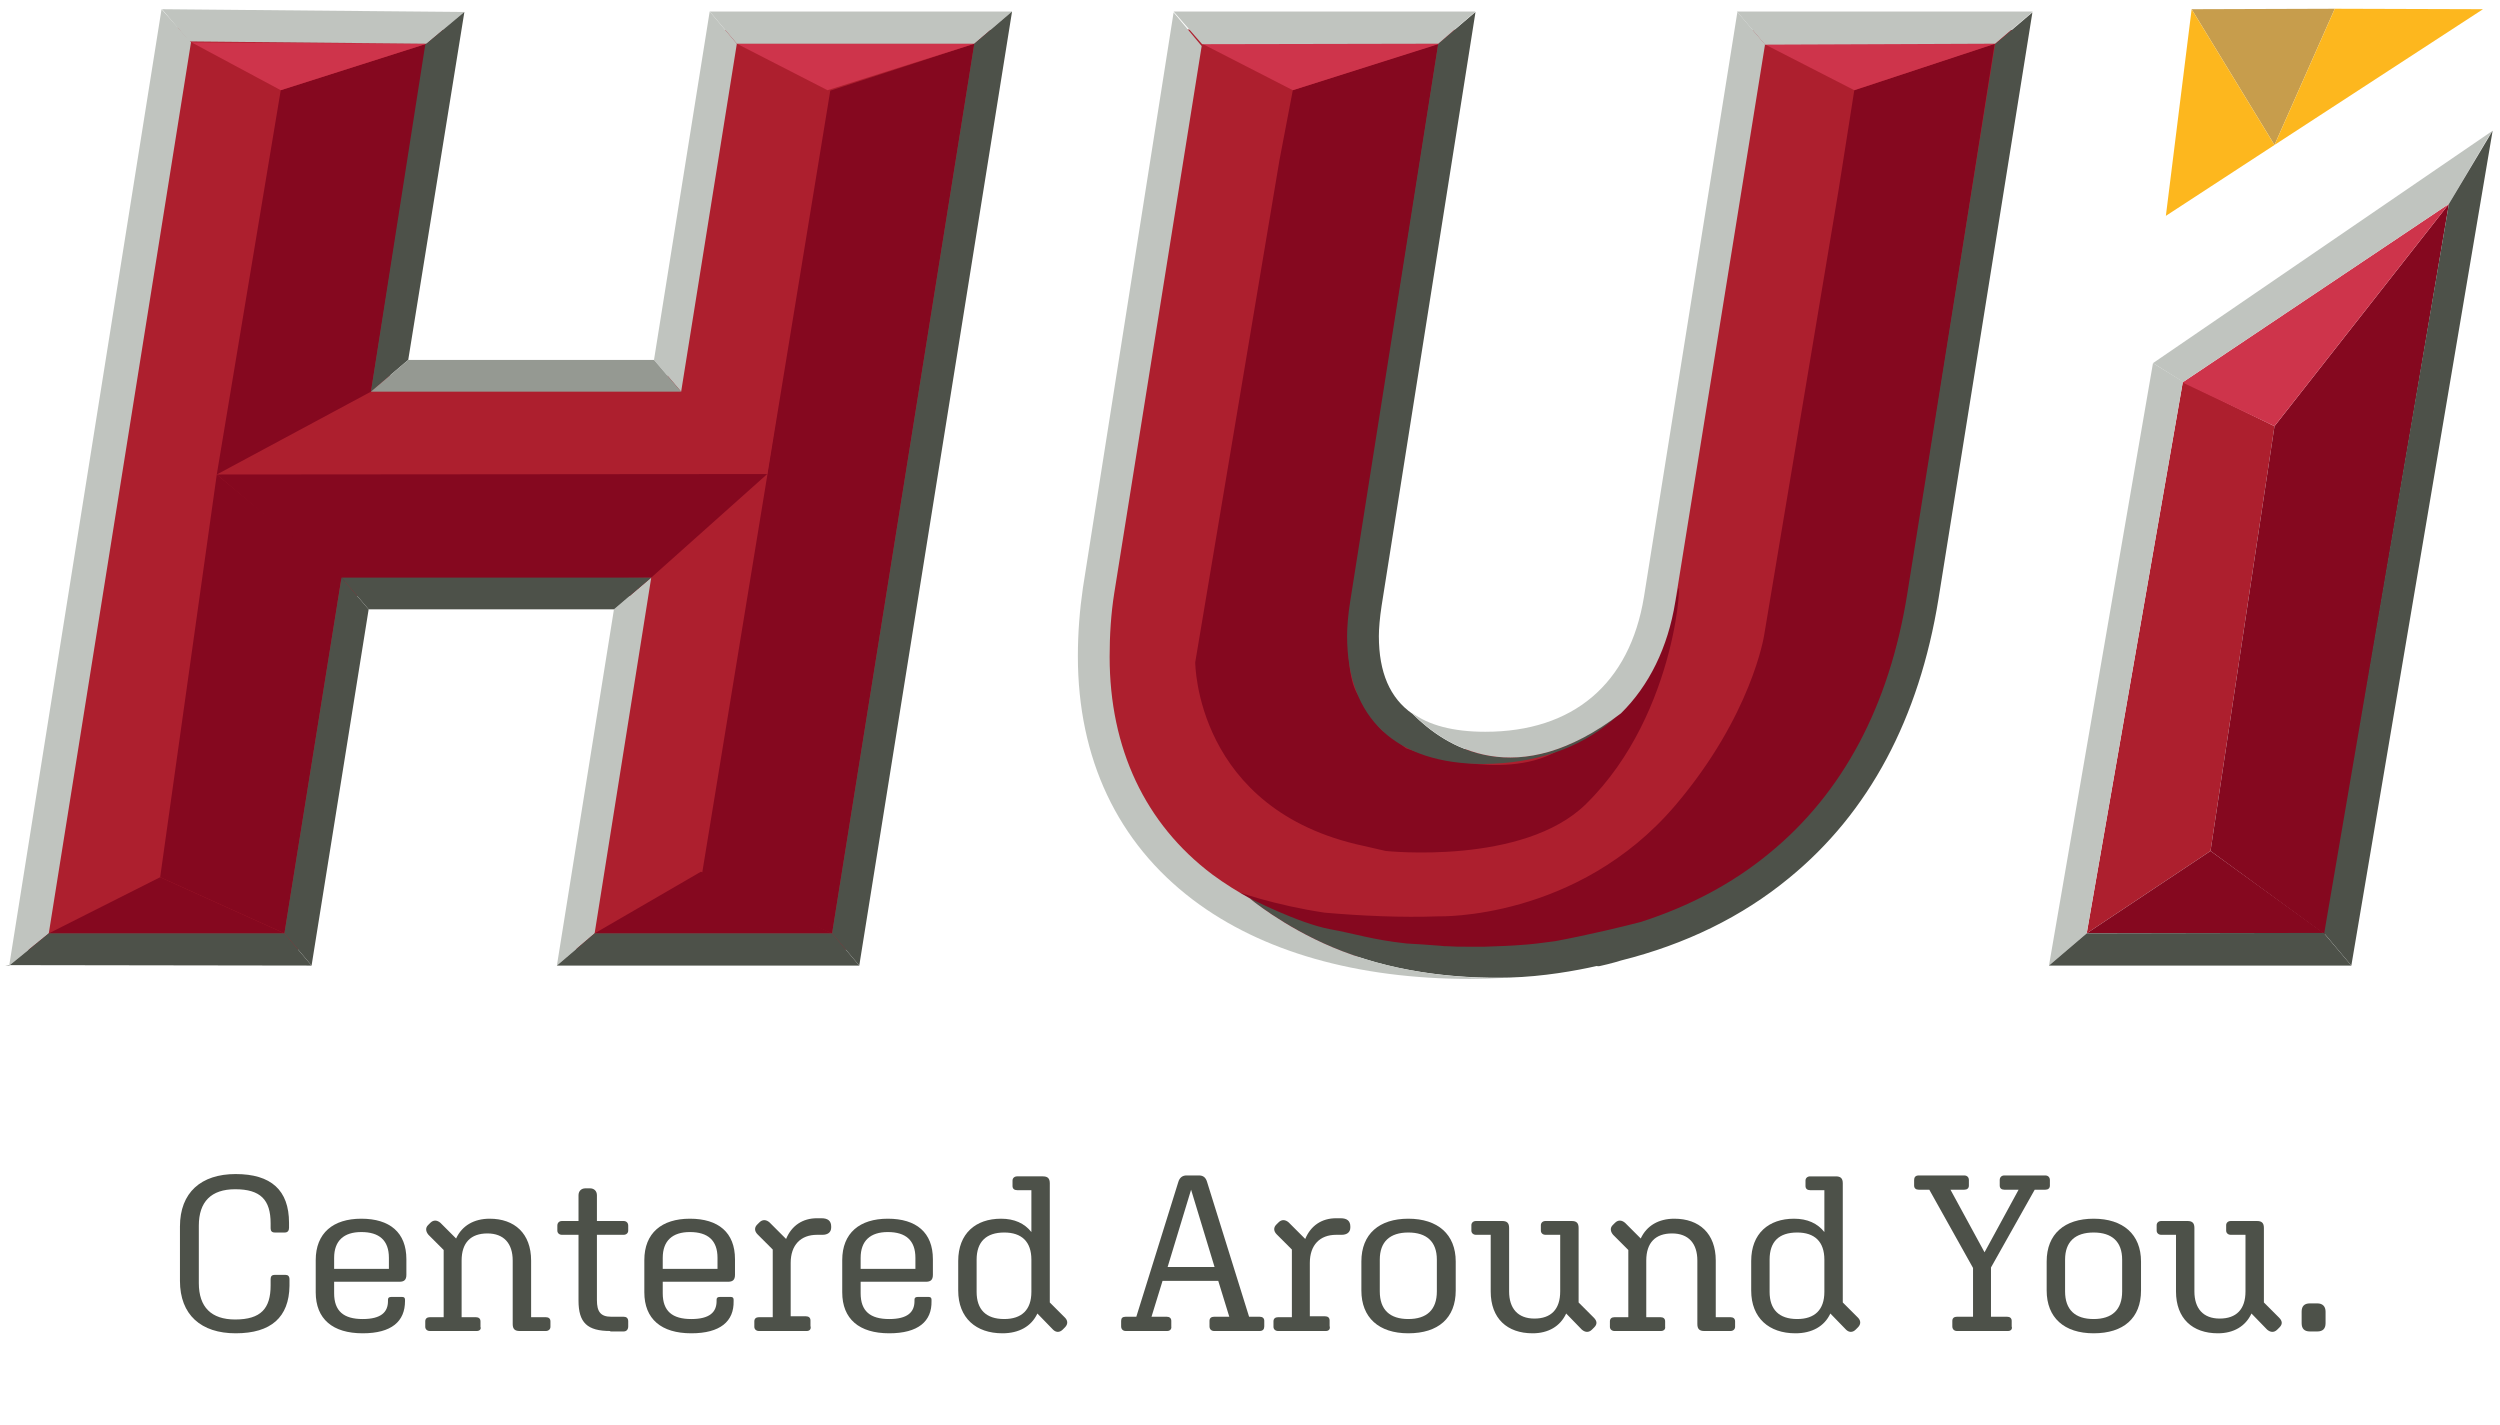 <?xml version="1.0" encoding="utf-8"?>
<!-- Generator: Adobe Illustrator 27.8.1, SVG Export Plug-In . SVG Version: 6.00 Build 0)  -->
<svg version="1.1" id="Layer_1" xmlns="http://www.w3.org/2000/svg" xmlns:xlink="http://www.w3.org/1999/xlink" x="0px" y="0px"
	 viewBox="0 0 543.2 309.6" style="enable-background:new 0 0 543.2 309.6;" xml:space="preserve">
<style type="text/css">
	.st0{fill:#AD1F2E;}
	.st1{fill:#C79D4C;}
	.st2{fill:#85081F;}
	.st3{fill:#CE344B;}
	.st4{fill:#FDB71E;}
	.st5{fill:#C0C4BF;}
	.st6{fill:#4D5149;}
	.st7{fill:#959992;}
</style>
<g>
	<polygon class="st0" points="453.4,202.8 480.3,184.9 494.2,92.6 474.3,82.9 	"/>
	<polygon class="st0" points="145,82.1 84.7,82.1 96.8,6.5 38.2,6 6.1,206.8 64.7,206.8 77.1,129.5 137.5,129.5 125.1,206.8 
		183.7,206.8 215.8,6.5 157.2,6.5 	"/>
	<path class="st0" d="M360.1,130.6c-3.4,20.5-17.2,32.3-38,32.3c-17.2,0-26.3-8.4-26.3-24.3c0-1.8,0.2-4.3,0.7-7.2l19.7-125h-58.6
		l-19.5,122c-0.7,4.6-1,9.5-1,14.4c0,21.1,8.2,38.4,23.7,50.2c14.3,10.8,34.4,16.5,58.1,16.5c27.7,0,50.3-7,67.3-21
		c16.7-13.7,27.2-33.4,31.3-58.6L437.2,6.5h-57.1L360.1,130.6z"/>
	<polygon class="st1" points="476.2,2 494.2,31.5 507.3,1.9 	"/>
	<polygon class="st2" points="494.2,92.6 480.3,184.9 505.2,203.1 532.1,44.3 	"/>
	<polygon class="st3" points="474.2,83.1 494.2,92.6 532.1,44.3 	"/>
	<polygon class="st2" points="180.4,19.7 152.4,190.7 180.8,202.8 211.7,9.5 	"/>
	<polygon class="st2" points="47.1,103.1 74.6,126.4 141.5,125.5 166.7,103 	"/>
	<polygon class="st2" points="80.6,85.1 92.7,9.5 61,19.6 47.1,103.1 	"/>
	<polygon class="st2" points="47.1,103.1 34.8,190.6 61.8,202.8 74.2,125.5 	"/>
	<polygon class="st0" points="148,85.1 166.7,103 179.8,19.6 159.7,9.4 	"/>
	<path class="st2" d="M296.3,183.8c-36.6-7.8-36.6-39.9-36.6-39.9L278,34.8l2.9-15.2l31.6-10.1l-19,122c0,0-1.9,14,1.5,19.4
		c3.4,5.3,4.5,7.5,6,8.3c1.5,0.8,4.4,3.4,4.5,3.4c2.8,1,20.8,7.1,32.5,0.8c16.6-8.9,25.5-28.9,26.5-34.9c1-6,0.5,26.2-19.9,46.2
		c-13.6,13.4-43.5,10.2-43.5,10.2L296.3,183.8z"/>
	<path class="st2" d="M383.3,138.1l16.2-96.9l3.4-21.6l30.5-10.1l-19.2,122.2c0,0-3.6,18-9.1,29c-5.6,11-14.8,29.4-47.9,42.4
		c-16.9,6.7-42,7.5-58.7,5.3c-6.1-0.8-11.4-2-16-3.3l0,0c0,0-15.1-3-24.8-12.1c-4.5-4.2-6.9-6.5-8.1-7.7c3,1.8,17.5,9.9,38.2,13
		c8,0.7,16.7,1.1,24.8,0.8c0,0,30.1,0.9,51.4-24.1C380.6,155.5,383.3,138.1,383.3,138.1z"/>
	<polygon class="st4" points="507.3,1.9 494.2,31.5 539.5,2 	"/>
	<polygon class="st3" points="41.6,9.2 61,19.6 92.7,9.5 	"/>
	<polygon class="st3" points="160.1,9.5 179.8,19.6 211.7,9.5 	"/>
	<polygon class="st3" points="261.2,9.5 280.9,19.6 312.8,9.5 	"/>
	<polygon class="st3" points="383.2,9.5 402.9,19.6 433.5,9.5 	"/>
	<polyline class="st5" points="41.5,9.2 10.6,202.8 2,209.8 35.1,2 41.5,9.2 35.1,2 	"/>
	<polygon class="st5" points="35.2,2 41.1,9 92.7,9.5 100.9,2.6 	"/>
	<polygon class="st6" points="80.6,85.1 88.7,78.2 100.9,2.6 92.4,9.7 	"/>
	<polygon class="st5" points="148,85.1 142.1,78.2 154.2,2.5 160.1,9.5 	"/>
	<polygon class="st5" points="154.2,2.5 219.9,2.5 211.7,9.5 160.1,9.5 	"/>
	<polygon class="st5" points="141.5,125.5 133.4,132.4 121,209.8 129.2,202.8 	"/>
	<polygon class="st6" points="80.1,132.4 74.2,125.5 61.8,202.8 67.7,209.8 	"/>
	<polygon class="st6" points="180.8,202.8 186.7,209.8 219.9,2.5 211.7,9.5 	"/>
	<polygon class="st7" points="80.6,85.1 88.7,78.2 142.1,78.2 148,85.1 	"/>
	<polyline class="st5" points="474.2,82.9 467.8,78.9 541.6,28.4 540.6,29.9 532.1,44.3 474.2,83.1 474.2,83.1 	"/>
	<polygon class="st5" points="445.2,209.8 453.4,202.8 474.3,82.9 467.8,78.9 	"/>
	<polygon class="st6" points="510.9,209.8 505,202.8 532.1,44.3 541.6,28.4 	"/>
	<polygon class="st6" points="80.1,132.4 74.2,125.5 141.5,125.5 133.4,132.4 	"/>
	<polygon class="st4" points="494.2,31.5 476.2,2 470.6,46.9 	"/>
	<polygon class="st2" points="10.6,202.8 34.8,190.6 61.8,202.8 	"/>
	<polygon class="st2" points="129.2,202.8 152.3,189.4 180.8,202.8 	"/>
	<polygon class="st2" points="453.4,202.8 480.3,184.9 505,202.8 	"/>
	<path class="st6" d="M350.2,156.6c0.3-0.3,0.6-0.5,0.9-0.8c-21.8,16-36.8,6.7-44.2-0.7c-4.9-3.4-7.3-9-7.3-16.9
		c0-1.6,0.2-4,0.6-6.6l20.4-129l-8.1,6.9l0,0l-19.1,121c-0.5,3-0.7,5.8-0.7,7.7c0,17.9,10.6,27.8,29.7,27.8
		C333.4,165.9,343,162.7,350.2,156.6z"/>
	<polygon class="st5" points="377.4,2.5 383.5,9.7 433.5,9.5 441.7,2.5 	"/>
	<path class="st5" d="M383.3,9.4l-5.8-6.8l-20.3,127.1c-3.1,18.9-15.4,29.3-34.5,29.3c-6.9,0-12.3-1.4-16-4.2
		c7.4,7.6,22.9,17.5,45.5,0.2c6.1-6,10.2-14.3,11.8-24.2L383.5,9.7"/>
	<polygon class="st5" points="255,2.5 261.2,9.6 312.5,9.5 320.6,2.5 	"/>
	<polygon class="st6" points="121,209.8 129.2,202.8 180.8,202.8 186.7,209.8 	"/>
	<polyline class="st6" points="2,209.8 10.6,202.8 61.8,202.8 67.7,209.8 1.1,209.7 	"/>
	<polygon class="st6" points="445.2,209.8 453.4,202.8 504.9,202.7 510.9,209.8 	"/>
	<path class="st6" d="M433.5,9.6l-19.1,119.5c-3.9,24.3-14,43.3-30.1,56.4c-7.9,6.5-17.2,11.4-27.7,14.8c-3.4,0.9-11.2,2.8-18.7,4.2
		c-1.3,0.2-2.6,0.3-3.9,0.5c-0.6,0.1-1.2,0.1-1.9,0.2c-0.4,0-0.9,0.1-1.3,0.1c-2.4,0.2-5.2,0.3-8.2,0.4c-0.8,0-1.6,0-2.5,0
		c-0.5,0-1,0-1.5,0c-1.3,0-2.7,0-4-0.1c-0.5,0-1,0-1.6-0.1c-2.7-0.2-5.3-0.4-7.4-0.5c-7.4-0.8-11.5-2.2-16.6-3.1
		c-6.9-1.3-17.6-6.8-17.6-6.8s7.5,6.2,18.1,10.7c12.6,5.4,26.7,6.9,38.5,6.6c7.3-0.2,14.5-1.5,18.9-2.5c0.2,0,0.4,0,0.6,0
		c-0.2,0-0.4,0.1-0.6,0.1c0.1,0,0.2,0,0.3,0c0,0,0,0,0,0c3.2-0.7,5-1.3,5-1.3l0,0c14-3.5,26.3-9.5,36.5-17.9
		c17.4-14.2,28.3-34.7,32.5-60.7L441.6,2.7L433.5,9.6z"/>
	<path class="st5" d="M289.5,205.8c-10.7-4.5-18.1-10.7-18.1-10.7s0.3,0.1,0.7,0.4c-3.1-1.7-6-3.5-8.7-5.5
		c-14.6-11-22.3-27.4-22.3-47.3c0-4.7,0.3-9.4,1-13.8l19-118.9L255,2.7l-19.7,125c-0.7,4.8-1.1,9.8-1.1,14.9
		c0,22.2,8.6,40.5,25,52.9c14.9,11.3,35.7,17.2,60.2,17.2c2.4,0,4.7-0.1,7-0.2C314.9,212.6,301.6,210.9,289.5,205.8z"/>
</g>
<g>
	<path class="st6" d="M51.2,289.7c-7.5,0-12.1-4-12.1-11.4v-11.8c0-7.4,4.6-11.4,12.1-11.4c7.7,0,11.6,3.5,11.6,10.6v1.1
		c0,0.6-0.3,1-0.9,1h-2.2c-0.6,0-0.9-0.3-0.9-0.9v-1.1c0-5.1-2.2-7.4-7.7-7.4c-5.2,0-7.9,2.7-7.9,7.9v12.5c0,5.2,2.7,7.9,7.9,7.9
		c5.6,0,7.7-2.4,7.7-7.4v-1.4c0-0.6,0.3-0.9,0.9-0.9H62c0.6,0,0.9,0.3,0.9,1v1.4C62.8,286.2,58.9,289.7,51.2,289.7z"/>
	<path class="st6" d="M78.8,289.7c-6.5,0-10.2-3.1-10.2-8.9v-7c0-5.9,3.8-9,9.9-9c6.2,0,9.8,3,9.8,8.8v3.4c0,1.1-0.5,1.5-1.5,1.5
		H72.6v2.5c0,3.9,2.1,5.6,6.2,5.6c4,0,5.5-1.5,5.5-3.9v-0.3c0-0.4,0.2-0.6,0.7-0.6h2.4c0.4,0,0.6,0.2,0.6,0.6v0.3
		C88,287.1,85.1,289.7,78.8,289.7z M72.6,275.7h11.9v-2.4c0-3.8-2.1-5.6-6-5.6c-3.8,0-5.9,1.9-5.9,5.6V275.7z"/>
	<path class="st6" d="M103.6,289.2H93.4c-0.6,0-1-0.4-1-0.9v-1.2c0-0.6,0.4-0.9,1-0.9h3v-14.6l-3.3-3.3c-0.6-0.7-0.7-1.5-0.1-2.1
		l0.5-0.5c0.7-0.7,1.5-0.6,2.2,0l3.4,3.4c1.3-2.8,3.9-4.3,7.3-4.3c5.4,0,9,3.2,9,9.1v12.3h3.2c0.6,0,1,0.3,1,0.9v1.2
		c0,0.5-0.4,0.9-1,0.9h-5.7c-1,0-1.5-0.4-1.5-1.5v-13.8c0-3.7-1.9-5.9-5.5-5.9c-3.6,0-5.6,2-5.6,5.9v12.3h3.1c0.6,0,1,0.3,1,0.9v1.2
		C104.6,288.8,104.2,289.2,103.6,289.2z"/>
	<path class="st6" d="M132.6,289.2c-5,0-6.9-1.8-6.9-6.6v-14.3h-3.6c-0.6,0-1-0.4-1-0.9v-1.1c0-0.6,0.4-1,1-1h3.6v-5.6
		c0-0.9,0.6-1.5,1.5-1.5h1c0.9,0,1.5,0.6,1.5,1.5v5.6h5.8c0.6,0,1,0.4,1,1v1.1c0,0.5-0.4,0.9-1,0.9h-5.8v14.2c0,2.5,0.8,3.6,3.1,3.6
		h2.7c0.6,0,1,0.3,1,1v1.1c0,0.7-0.4,1.1-1,1.1H132.6z"/>
	<path class="st6" d="M150.2,289.7c-6.5,0-10.2-3.1-10.2-8.9v-7c0-5.9,3.8-9,9.9-9c6.2,0,9.8,3,9.8,8.8v3.4c0,1.1-0.5,1.5-1.5,1.5
		H144v2.5c0,3.9,2.1,5.6,6.2,5.6c4,0,5.5-1.5,5.5-3.9v-0.3c0-0.4,0.2-0.6,0.7-0.6h2.4c0.4,0,0.6,0.2,0.6,0.6v0.3
		C159.5,287.1,156.5,289.7,150.2,289.7z M144,275.7h11.9v-2.4c0-3.8-2.1-5.6-6-5.6c-3.8,0-5.9,1.9-5.9,5.6V275.7z"/>
	<path class="st6" d="M175.3,289.2h-10.4c-0.6,0-1-0.4-1-0.9v-1.2c0-0.6,0.4-0.9,1-0.9h3v-14.7l-3.3-3.3c-0.7-0.7-0.7-1.5-0.1-2.1
		l0.5-0.5c0.7-0.7,1.5-0.6,2.2,0l3.6,3.6c1.2-2.9,3.6-4.5,6.7-4.5h1c1.4,0,2.1,0.6,2.1,1.8v0.2c0,1.1-0.8,1.6-1.9,1.6h-1.2
		c-3.5,0-5.7,2.2-5.7,6.1v11.6h3.3c0.6,0,1,0.3,1,0.9v1.2C176.3,288.8,175.9,289.2,175.3,289.2z"/>
	<path class="st6" d="M193.2,289.7c-6.5,0-10.2-3.1-10.2-8.9v-7c0-5.9,3.8-9,9.9-9c6.2,0,9.8,3,9.8,8.8v3.4c0,1.1-0.5,1.5-1.5,1.5
		H187v2.5c0,3.9,2.1,5.6,6.2,5.6c4,0,5.5-1.5,5.5-3.9v-0.3c0-0.4,0.2-0.6,0.7-0.6h2.4c0.4,0,0.6,0.2,0.6,0.6v0.3
		C202.5,287.1,199.5,289.7,193.2,289.7z M187,275.7h11.9v-2.4c0-3.8-2.1-5.6-6-5.6c-3.8,0-5.9,1.9-5.9,5.6V275.7z"/>
	<path class="st6" d="M225.4,285.4c-1.3,2.8-4,4.3-7.6,4.3c-5.7,0-9.6-3.3-9.6-9.3V274c0-6,3.8-9.2,9.3-9.2c2.9,0,5.1,1,6.6,2.9
		v-9.1H221c-0.6,0-1-0.3-1-0.9v-1.2c0-0.5,0.4-0.9,1-0.9h5.6c1,0,1.5,0.4,1.5,1.5V283l3.3,3.3c0.6,0.6,0.7,1.4,0,2.1l-0.5,0.5
		c-0.7,0.7-1.5,0.6-2.1,0L225.4,285.4z M212.2,273.7v7c0,3.8,2,5.9,6,5.9c3.8,0,5.9-2,5.9-5.9v-7c0-3.9-2.1-5.9-5.9-5.9
		C214.3,267.8,212.2,269.8,212.2,273.7z"/>
	<path class="st6" d="M253.6,289.2h-9c-0.6,0-1-0.4-1-1V287c0-0.6,0.3-0.9,1-0.9h2.3l9.1-29.2c0.3-1.1,1-1.5,1.8-1.5h2.7
		c0.9,0,1.5,0.4,1.8,1.5l9.1,29.2h2.3c0.6,0,1,0.3,1,0.9v1.2c0,0.6-0.3,1-1,1h-9.9c-0.6,0-1-0.4-1-1V287c0-0.6,0.4-0.9,1-0.9h3.3
		l-2.4-7.8h-12.1l-2.4,7.8h3.3c0.6,0,1,0.3,1,0.9v1.2C254.6,288.8,254.2,289.2,253.6,289.2z M263.9,275.3l-5.1-16.8l-5.1,16.8H263.9
		z"/>
	<path class="st6" d="M288.1,289.2h-10.4c-0.6,0-1-0.4-1-0.9v-1.2c0-0.6,0.4-0.9,1-0.9h3v-14.7l-3.3-3.3c-0.7-0.7-0.7-1.5-0.1-2.1
		l0.5-0.5c0.7-0.7,1.5-0.6,2.2,0l3.6,3.6c1.2-2.9,3.6-4.5,6.7-4.5h1c1.4,0,2.1,0.6,2.1,1.8v0.2c0,1.1-0.8,1.6-1.9,1.6h-1.2
		c-3.5,0-5.7,2.2-5.7,6.1v11.6h3.3c0.6,0,1,0.3,1,0.9v1.2C289.1,288.8,288.7,289.2,288.1,289.2z"/>
	<path class="st6" d="M306,264.8c6.4,0,10.3,3.4,10.3,9.3v6.3c0,6-3.8,9.3-10.3,9.3c-6.4,0-10.2-3.4-10.2-9.3v-6.3
		C295.8,268.1,299.7,264.8,306,264.8z M306,286.6c4,0,6.2-2,6.2-6v-6.9c0-3.9-2.2-5.9-6.2-5.9s-6.2,2-6.2,5.9v6.9
		C299.8,284.6,302,286.6,306,286.6z"/>
	<path class="st6" d="M340.3,285.4c-1.3,2.8-3.9,4.3-7.3,4.3c-5.5,0-9.1-3.2-9.1-9.1v-12.3h-3.2c-0.6,0-1-0.4-1-0.9v-1.2
		c0-0.5,0.4-0.9,1-0.9h5.7c1,0,1.5,0.4,1.5,1.5v13.8c0,3.7,1.9,5.9,5.5,5.9c3.6,0,5.6-2,5.6-5.9v-12.3h-3.2c-0.6,0-1-0.4-1-0.9v-1.2
		c0-0.5,0.4-0.9,1-0.9h5.7c1,0,1.5,0.4,1.5,1.5V283l3.3,3.3c0.7,0.7,0.8,1.4,0.1,2.1l-0.5,0.5c-0.7,0.7-1.5,0.6-2.2,0L340.3,285.4z"
		/>
	<path class="st6" d="M360.9,289.2h-10.1c-0.6,0-1-0.4-1-0.9v-1.2c0-0.6,0.4-0.9,1-0.9h3v-14.6l-3.3-3.3c-0.6-0.7-0.7-1.5-0.1-2.1
		l0.5-0.5c0.7-0.7,1.5-0.6,2.2,0l3.4,3.4c1.3-2.8,3.9-4.3,7.3-4.3c5.4,0,9,3.2,9,9.1v12.3h3.2c0.6,0,1,0.3,1,0.9v1.2
		c0,0.5-0.4,0.9-1,0.9h-5.7c-1,0-1.5-0.4-1.5-1.5v-13.8c0-3.7-1.9-5.9-5.5-5.9s-5.6,2-5.6,5.9v12.3h3.1c0.6,0,1,0.3,1,0.9v1.2
		C361.9,288.8,361.5,289.2,360.9,289.2z"/>
	<path class="st6" d="M397.7,285.4c-1.3,2.8-4,4.3-7.6,4.3c-5.7,0-9.6-3.3-9.6-9.3V274c0-6,3.8-9.2,9.3-9.2c2.9,0,5.1,1,6.6,2.9
		v-9.1h-3.1c-0.6,0-1-0.3-1-0.9v-1.2c0-0.5,0.4-0.9,1-0.9h5.6c1,0,1.5,0.4,1.5,1.5V283l3.3,3.3c0.6,0.6,0.7,1.4,0,2.1l-0.5,0.5
		c-0.7,0.7-1.5,0.6-2.1,0L397.7,285.4z M384.5,273.7v7c0,3.8,2,5.9,6,5.9c3.8,0,5.9-2,5.9-5.9v-7c0-3.9-2.1-5.9-5.9-5.9
		C386.5,267.8,384.5,269.8,384.5,273.7z"/>
	<path class="st6" d="M436.3,289.2h-11.1c-0.6,0-1-0.4-1-1V287c0-0.6,0.4-0.9,1-0.9h3.5v-10.6l-9.5-17h-2.3c-0.6,0-1-0.3-1-0.9v-1.2
		c0-0.6,0.3-1,1-1h9.9c0.6,0,1,0.4,1,1v1.2c0,0.6-0.4,0.9-1,0.9h-3l7.4,13.6l7.4-13.6h-3.1c-0.6,0-1-0.3-1-0.9v-1.2c0-0.6,0.4-1,1-1
		h8.9c0.6,0,1,0.4,1,1v1.2c0,0.6-0.4,0.9-1,0.9h-2.3l-9.5,16.9v10.7h3.5c0.6,0,1,0.3,1,0.9v1.2C437.3,288.8,436.9,289.2,436.3,289.2
		z"/>
	<path class="st6" d="M454.9,264.8c6.4,0,10.3,3.4,10.3,9.3v6.3c0,6-3.8,9.3-10.3,9.3c-6.4,0-10.2-3.4-10.2-9.3v-6.3
		C444.7,268.1,448.6,264.8,454.9,264.8z M454.9,286.6c4,0,6.2-2,6.2-6v-6.9c0-3.9-2.2-5.9-6.2-5.9s-6.2,2-6.2,5.9v6.9
		C448.7,284.6,450.9,286.6,454.9,286.6z"/>
	<path class="st6" d="M489.2,285.4c-1.3,2.8-3.9,4.3-7.3,4.3c-5.5,0-9.1-3.2-9.1-9.1v-12.3h-3.2c-0.6,0-1-0.4-1-0.9v-1.2
		c0-0.5,0.4-0.9,1-0.9h5.7c1,0,1.5,0.4,1.5,1.5v13.8c0,3.7,1.9,5.9,5.5,5.9c3.6,0,5.6-2,5.6-5.9v-12.3h-3.2c-0.6,0-1-0.4-1-0.9v-1.2
		c0-0.5,0.4-0.9,1-0.9h5.7c1,0,1.5,0.4,1.5,1.5V283l3.3,3.3c0.7,0.7,0.8,1.4,0.1,2.1l-0.5,0.5c-0.7,0.7-1.5,0.6-2.2,0L489.2,285.4z"
		/>
	<path class="st6" d="M500.1,285c0-1.2,0.6-1.8,1.8-1.8h1.6c1.2,0,1.8,0.7,1.8,1.8v2.5c0,1.2-0.6,1.8-1.8,1.8h-1.6
		c-1.2,0-1.8-0.6-1.8-1.8V285z"/>
</g>
</svg>
